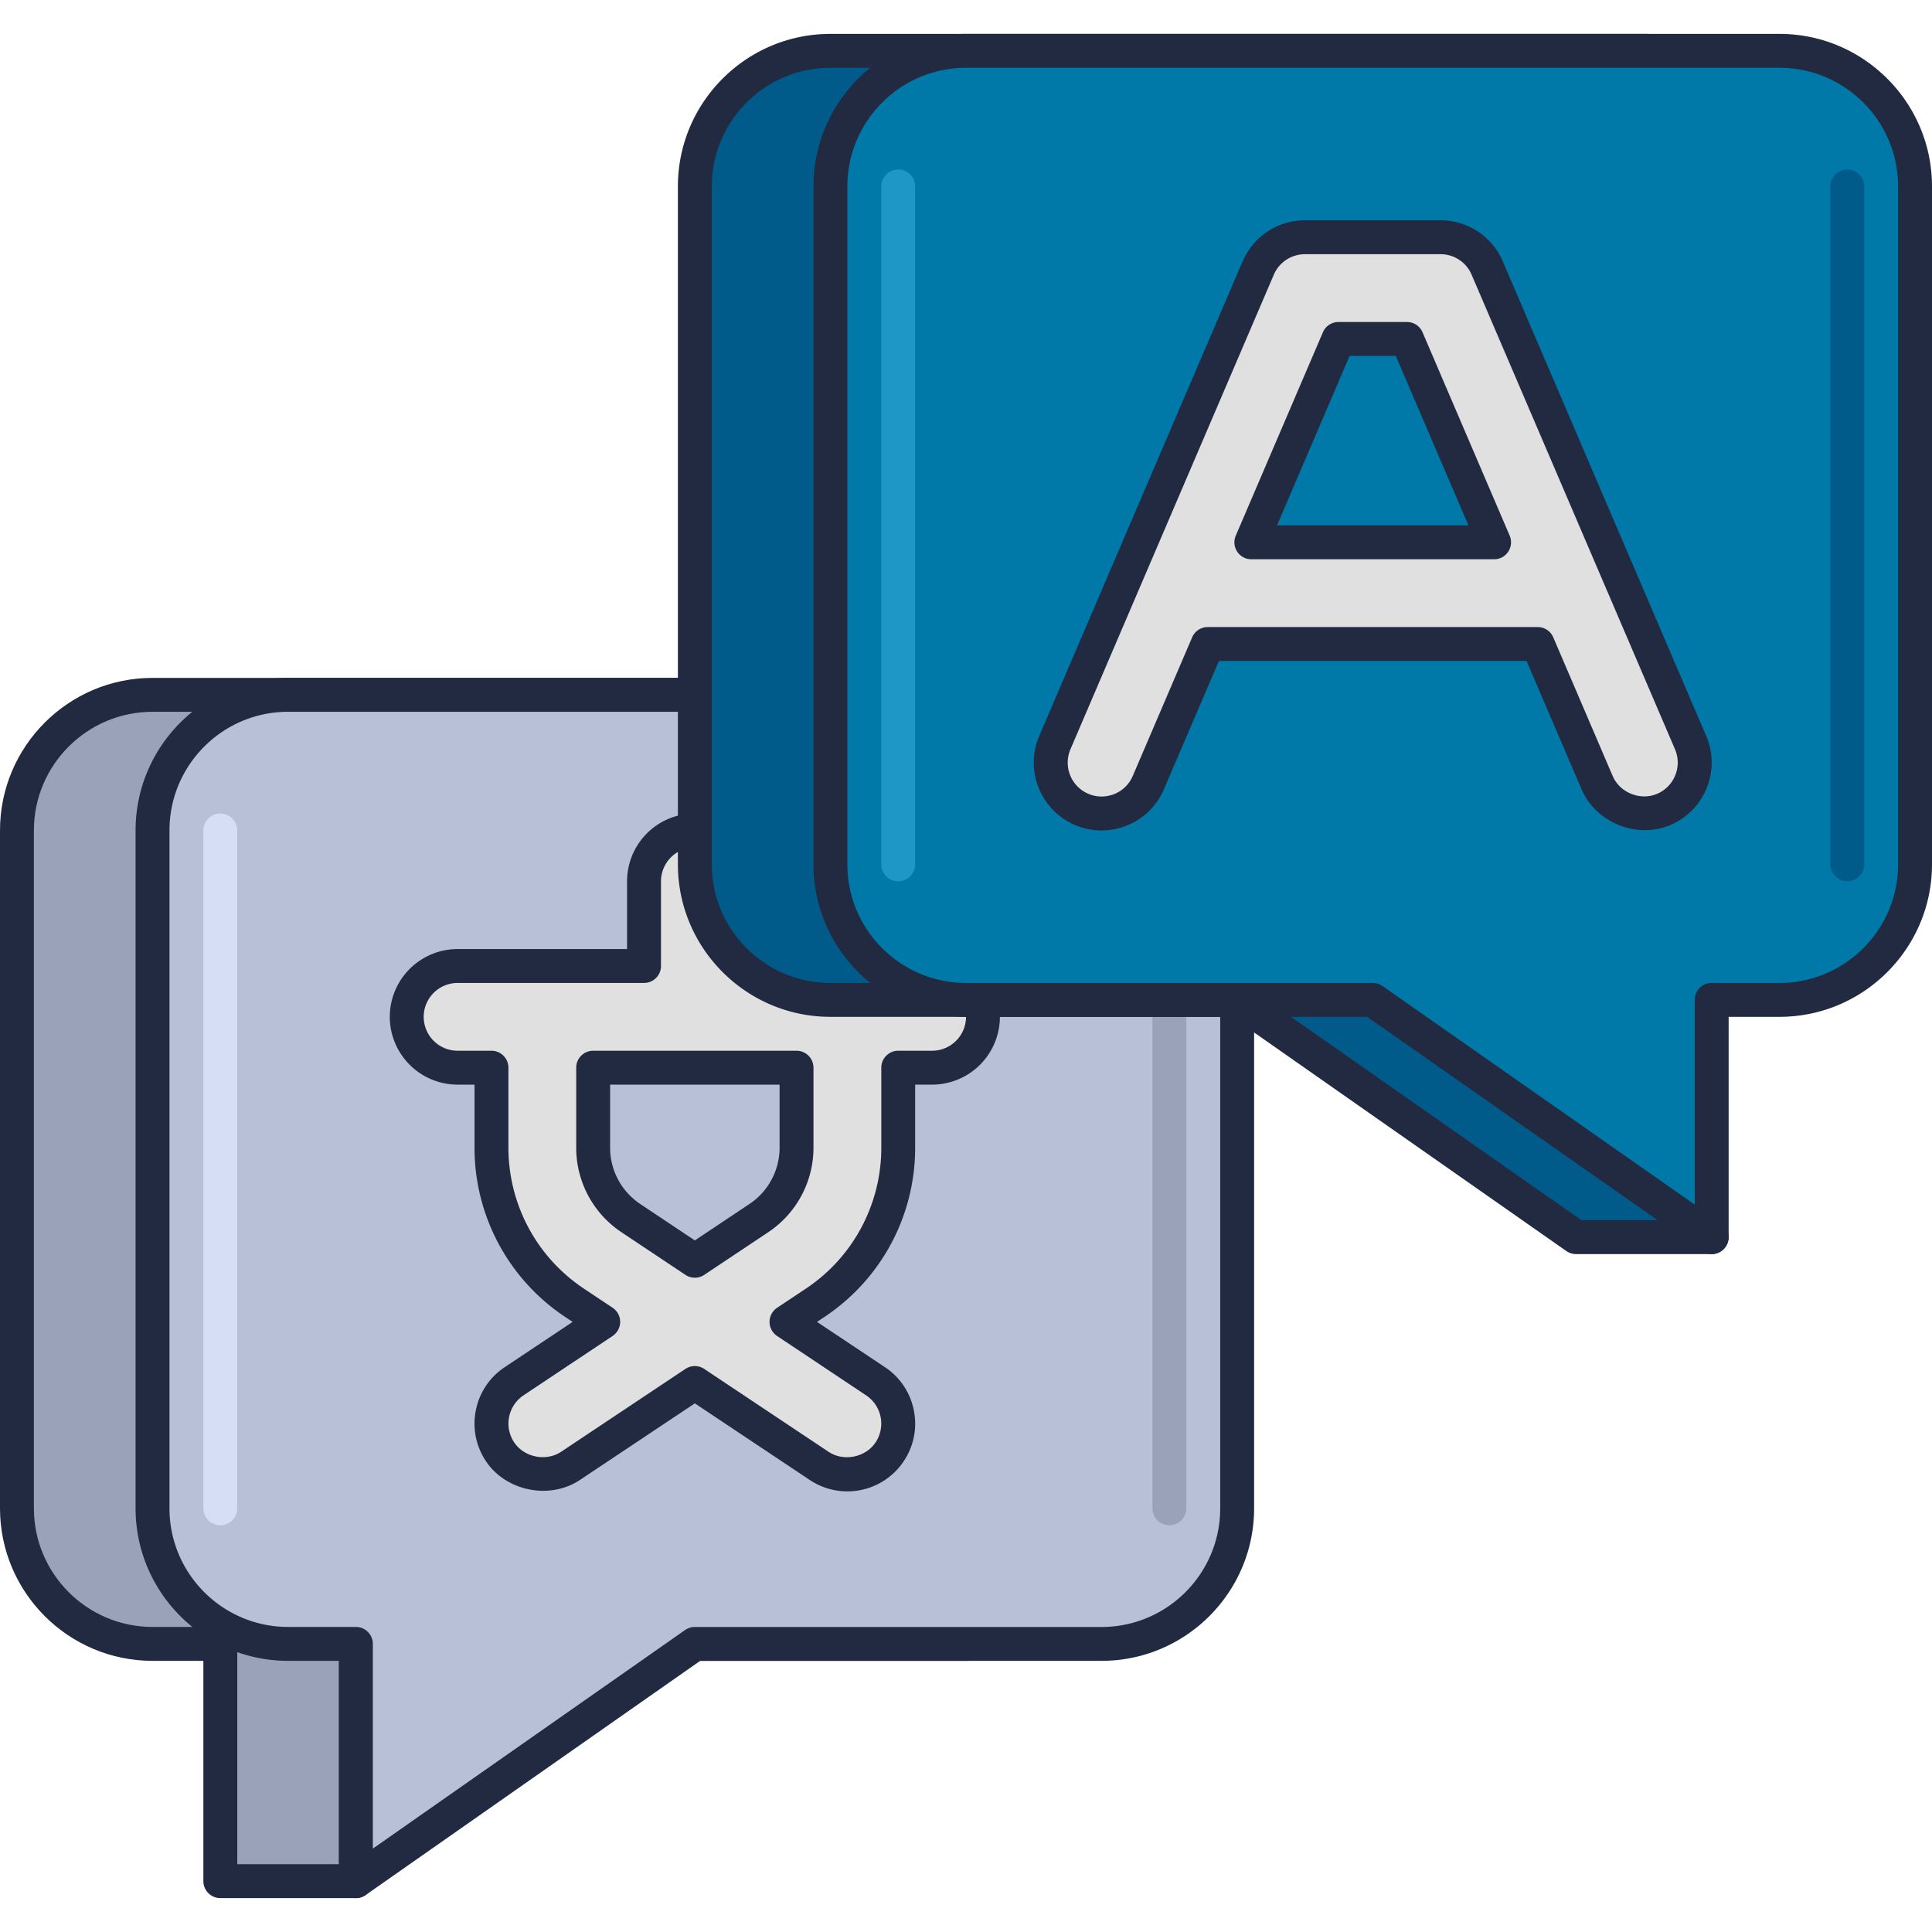 <svg xmlns="http://www.w3.org/2000/svg" height="609" viewBox="0 -8 456 456" width="609"><path d="M228 156H36c-17.672 0-32 14.328-32 32v160c0 17.672 14.328 32 32 32h16v56h32v-56h144c17.672 0 32-14.328 32-32V188c0-17.672-14.328-32-32-32zm0 0" fill="#99a2b9"/><path d="M84 440H52c-2.207 0-4-1.793-4-4v-52H36c-19.848 0-36-16.152-36-36V188c0-19.848 16.152-36 36-36h192c19.848 0 36 16.152 36 36v160c0 19.848-16.152 36-36 36H88v52c0 2.207-1.793 4-4 4zm-28-8h24v-52c0-2.207 1.793-4 4-4h144c15.44 0 28-12.56 28-28V188c0-15.44-12.56-28-28-28H36c-15.44 0-28 12.56-28 28v160c0 15.44 12.56 28 28 28h16c2.207 0 4 1.793 4 4zm0 0" fill="#212a41"/><path d="M260 156H68c-17.672 0-32 14.328-32 32v160c0 17.672 14.328 32 32 32h16v56l80-56h96c17.672 0 32-14.328 32-32V188c0-17.672-14.328-32-32-32zm0 0" fill="#b7c0d7"/><path d="M84 440a3.98 3.98 0 0 1-1.848-.457A3.99 3.99 0 0 1 80 436v-52H68c-19.848 0-36-16.152-36-36V188c0-19.848 16.152-36 36-36h192c19.848 0 36 16.152 36 36v160c0 19.848-16.152 36-36 36h-94.734l-78.97 55.28c-.687.48-1.488.72-2.297.72zM68 160c-15.44 0-28 12.56-28 28v160c0 15.44 12.56 28 28 28h16c2.207 0 4 1.793 4 4v48.32l73.703-51.594a4.01 4.01 0 0 1 2.297-.719h96c15.44 0 28-12.56 28-28V188c0-15.44-12.56-28-28-28zm0 0" fill="#212a41"/><path d="M220 220h-44v-20c0-6.633-5.367-12-12-12s-12 5.367-12 12v20h-44c-6.633 0-12 5.367-12 12s5.367 12 12 12h8v18.87a43.91 43.91 0 0 0 19.594 36.609l6.773 4.512-21.023 14.016a12.01 12.01 0 0 0-3.328 16.641 11.97 11.97 0 0 0 9.992 5.352c2.29 0 4.602-.656 6.648-2.016L164 318.426l29.344 19.56a11.984 11.984 0 0 0 6.648 2.016c3.88 0 7.68-1.87 10-5.344a12.01 12.01 0 0 0-3.328-16.641L185.633 304l6.773-4.512A43.914 43.914 0 0 0 212 262.87V244h8c6.633 0 12-5.367 12-12s-5.367-12-12-12zm-32 42.87a19.96 19.96 0 0 1-8.902 16.641L164 289.574l-15.098-10.062A19.95 19.95 0 0 1 140 262.871V244h48zm0 0" fill="#e0e0e0"/><path d="M199.992 344c-3.16 0-6.223-.93-8.863-2.687L164 323.23l-27.13 18.082c-7.13 4.742-17.465 2.648-22.184-4.44-2.367-3.56-3.215-7.824-2.375-12.008a15.84 15.84 0 0 1 6.816-10.176L135.16 304l-1.785-1.184A47.894 47.894 0 0 1 112 262.88V248h-4a16.02 16.02 0 0 1-16-16 16.02 16.02 0 0 1 16-16h40v-16a16.02 16.02 0 0 1 16-16 16.02 16.02 0 0 1 16 16v16h40a16.02 16.02 0 0 1 16 16 16.02 16.02 0 0 1-16 16h-4v14.87c0 16.1-7.992 31.016-21.375 39.938L192.84 304l16.03 10.688a15.9 15.9 0 0 1 6.816 10.176c.84 4.184 0 8.457-2.375 12.008a15.98 15.98 0 0 1-13.32 7.129zM164 314.426c.777 0 1.543.223 2.215.672l29.344 19.56c3.586 2.383 8.738 1.32 11.098-2.215a8.01 8.01 0 0 0-2.215-11.098l-21.027-14.016a4.01 4.01 0 0 1-1.781-3.328 3.99 3.99 0 0 1 1.781-3.328l6.777-4.512a39.914 39.914 0 0 0 17.816-33.28V244c0-2.207 1.793-4 4-4h8a8.02 8.02 0 0 0 8-8 8.02 8.02 0 0 0-8-8h-44c-2.207 0-4-1.793-4-4v-20a8.02 8.02 0 0 0-8-8 8.02 8.02 0 0 0-8 8v20c0 2.207-1.793 4-4 4H108a8.02 8.02 0 0 0-8 8 8.02 8.02 0 0 0 8 8h8c2.207 0 4 1.793 4 4v18.87c0 13.4 6.664 25.848 17.816 33.28l6.777 4.512a4.01 4.01 0 0 1 1.781 3.328 3.998 3.998 0 0 1-1.78 3.328l-21.027 14.016a8.01 8.01 0 0 0-2.215 11.098c2.36 3.535 7.527 4.598 11.098 2.215l29.344-19.56a3.986 3.986 0 0 1 2.207-.664zm0-20.852a3.967 3.967 0 0 1-2.215-.672l-15.098-10.062A23.948 23.948 0 0 1 136 262.87V244c0-2.207 1.793-4 4-4h48c2.207 0 4 1.793 4 4v18.87a23.97 23.97 0 0 1-10.687 19.969l-15.098 10.063a3.957 3.957 0 0 1-2.215.672zM144 248v14.87a15.97 15.97 0 0 0 7.129 13.313L164 284.77l12.87-8.586a15.97 15.97 0 0 0 7.13-13.313V248zm0 0" fill="#212a41"/><path d="M52 352c-2.207 0-4-1.793-4-4V188c0-2.207 1.793-4 4-4s4 1.793 4 4v160c0 2.207-1.793 4-4 4zm0 0" fill="#d5def5"/><path d="M276 352c-2.207 0-4-1.793-4-4V188c0-2.207 1.793-4 4-4s4 1.793 4 4v160c0 2.207-1.793 4-4 4zm0 0" fill="#99a2b9"/><path d="M196 4h192c17.672 0 32 14.328 32 32v160c0 17.672-14.328 32-32 32h-64l80 56h-32l-80-56h-96c-17.672 0-32-14.328-32-32V36c0-17.672 14.328-32 32-32zm0 0" fill="#005b8a"/><path d="M404 288h-32a4.07 4.07 0 0 1-2.297-.719L290.734 232H196c-19.848 0-36-16.152-36-36V36c0-19.848 16.152-36 36-36h192c19.848 0 36 16.152 36 36v160c0 19.848-16.152 36-36 36h-51.312l69.602 48.72a4 4 0 0 1 1.52 4.48A3.995 3.995 0 0 1 404 288zm-30.734-8h18.047l-69.602-48.72a4 4 0 0 1-1.52-4.48 4.01 4.01 0 0 1 3.816-2.8h64c15.44 0 28-12.56 28-28V36c0-15.44-12.56-28-28-28H196c-15.44 0-28 12.56-28 28v160c0 15.44 12.56 28 28 28h96a4.07 4.07 0 0 1 2.297.719zm0 0" fill="#212a41"/><path d="M228 4h192c17.672 0 32 14.328 32 32v160c0 17.672-14.328 32-32 32h-16v56l-80-56h-96c-17.672 0-32-14.328-32-32V36c0-17.672 14.328-32 32-32zm0 0" fill="#0079a8"/><path d="M404 288c-.81 0-1.61-.238-2.297-.72L322.734 232H228c-19.848 0-36-16.152-36-36V36c0-19.848 16.152-36 36-36h192c19.848 0 36 16.152 36 36v160c0 19.848-16.152 36-36 36h-12v52a3.99 3.99 0 0 1-2.152 3.543A3.98 3.98 0 0 1 404 288zM228 8c-15.44 0-28 12.56-28 28v160c0 15.44 12.56 28 28 28h96a4.07 4.07 0 0 1 2.297.719L400 276.32V228c0-2.207 1.793-4 4-4h16c15.44 0 28-12.56 28-28V36c0-15.44-12.56-28-28-28zm0 0" fill="#212a41"/><path d="M212 200c-2.207 0-4-1.793-4-4V36c0-2.207 1.793-4 4-4s4 1.793 4 4v160c0 2.207-1.793 4-4 4zm0 0" fill="#1e97c6"/><path d="M436 200c-2.207 0-4-1.793-4-4V36c0-2.207 1.793-4 4-4s4 1.793 4 4v160c0 2.207-1.793 4-4 4zm0 0" fill="#005b8a"/><path d="m399.03 167.273-48-112A11.99 11.99 0 0 0 340 48h-32a11.99 11.99 0 0 0-11.031 7.273l-48 112c-2.61 6.086.207 13.14 6.305 15.758 6.078 2.61 13.14-.207 15.758-6.305L285.055 144h77.89l14.023 32.727A12.003 12.003 0 0 0 388 184a11.88 11.88 0 0 0 4.719-.977 11.99 11.99 0 0 0 6.313-15.75zM295.344 120 315.9 72h16.168l20.57 48zm0 0" fill="#e0e0e0"/><path d="M259.992 188.008a15.9 15.9 0 0 1-6.297-1.305c-8.11-3.48-11.88-12.902-8.406-21.008l48-112A16 16 0 0 1 308 44h32a15.98 15.98 0 0 1 14.703 9.695l48 112c3.48 8.105-.297 17.527-8.398 21.008-7.914 3.395-17.625-.504-21.008-8.398L360.305 148h-72.61l-12.992 30.305a15.87 15.87 0 0 1-8.773 8.551 15.934 15.934 0 0 1-5.937 1.152zM308 52a7.977 7.977 0 0 0-7.352 4.848l-48 112a8.01 8.01 0 0 0 4.207 10.504c1.96.84 4.13.855 6.12.074a7.958 7.958 0 0 0 4.383-4.28l14.023-32.73a3.998 3.998 0 0 1 3.672-2.414h77.883a3.99 3.99 0 0 1 3.672 2.426l14.023 32.727c1.688 3.945 6.535 5.9 10.504 4.2 4.055-1.734 5.94-6.457 4.207-10.504l-48-112A7.95 7.95 0 0 0 340 52zm44.656 72h-57.312c-1.344 0-2.602-.672-3.336-1.8s-.863-2.543-.336-3.773l20.566-48A3.99 3.99 0 0 1 315.91 68h16.168a3.99 3.99 0 0 1 3.676 2.426l20.566 48a4.016 4.016 0 0 1-.336 3.773 3.948 3.948 0 0 1-3.328 1.8zm-51.25-8h45.18L329.44 76h-10.898zm0 0" fill="#212a41"/></svg>